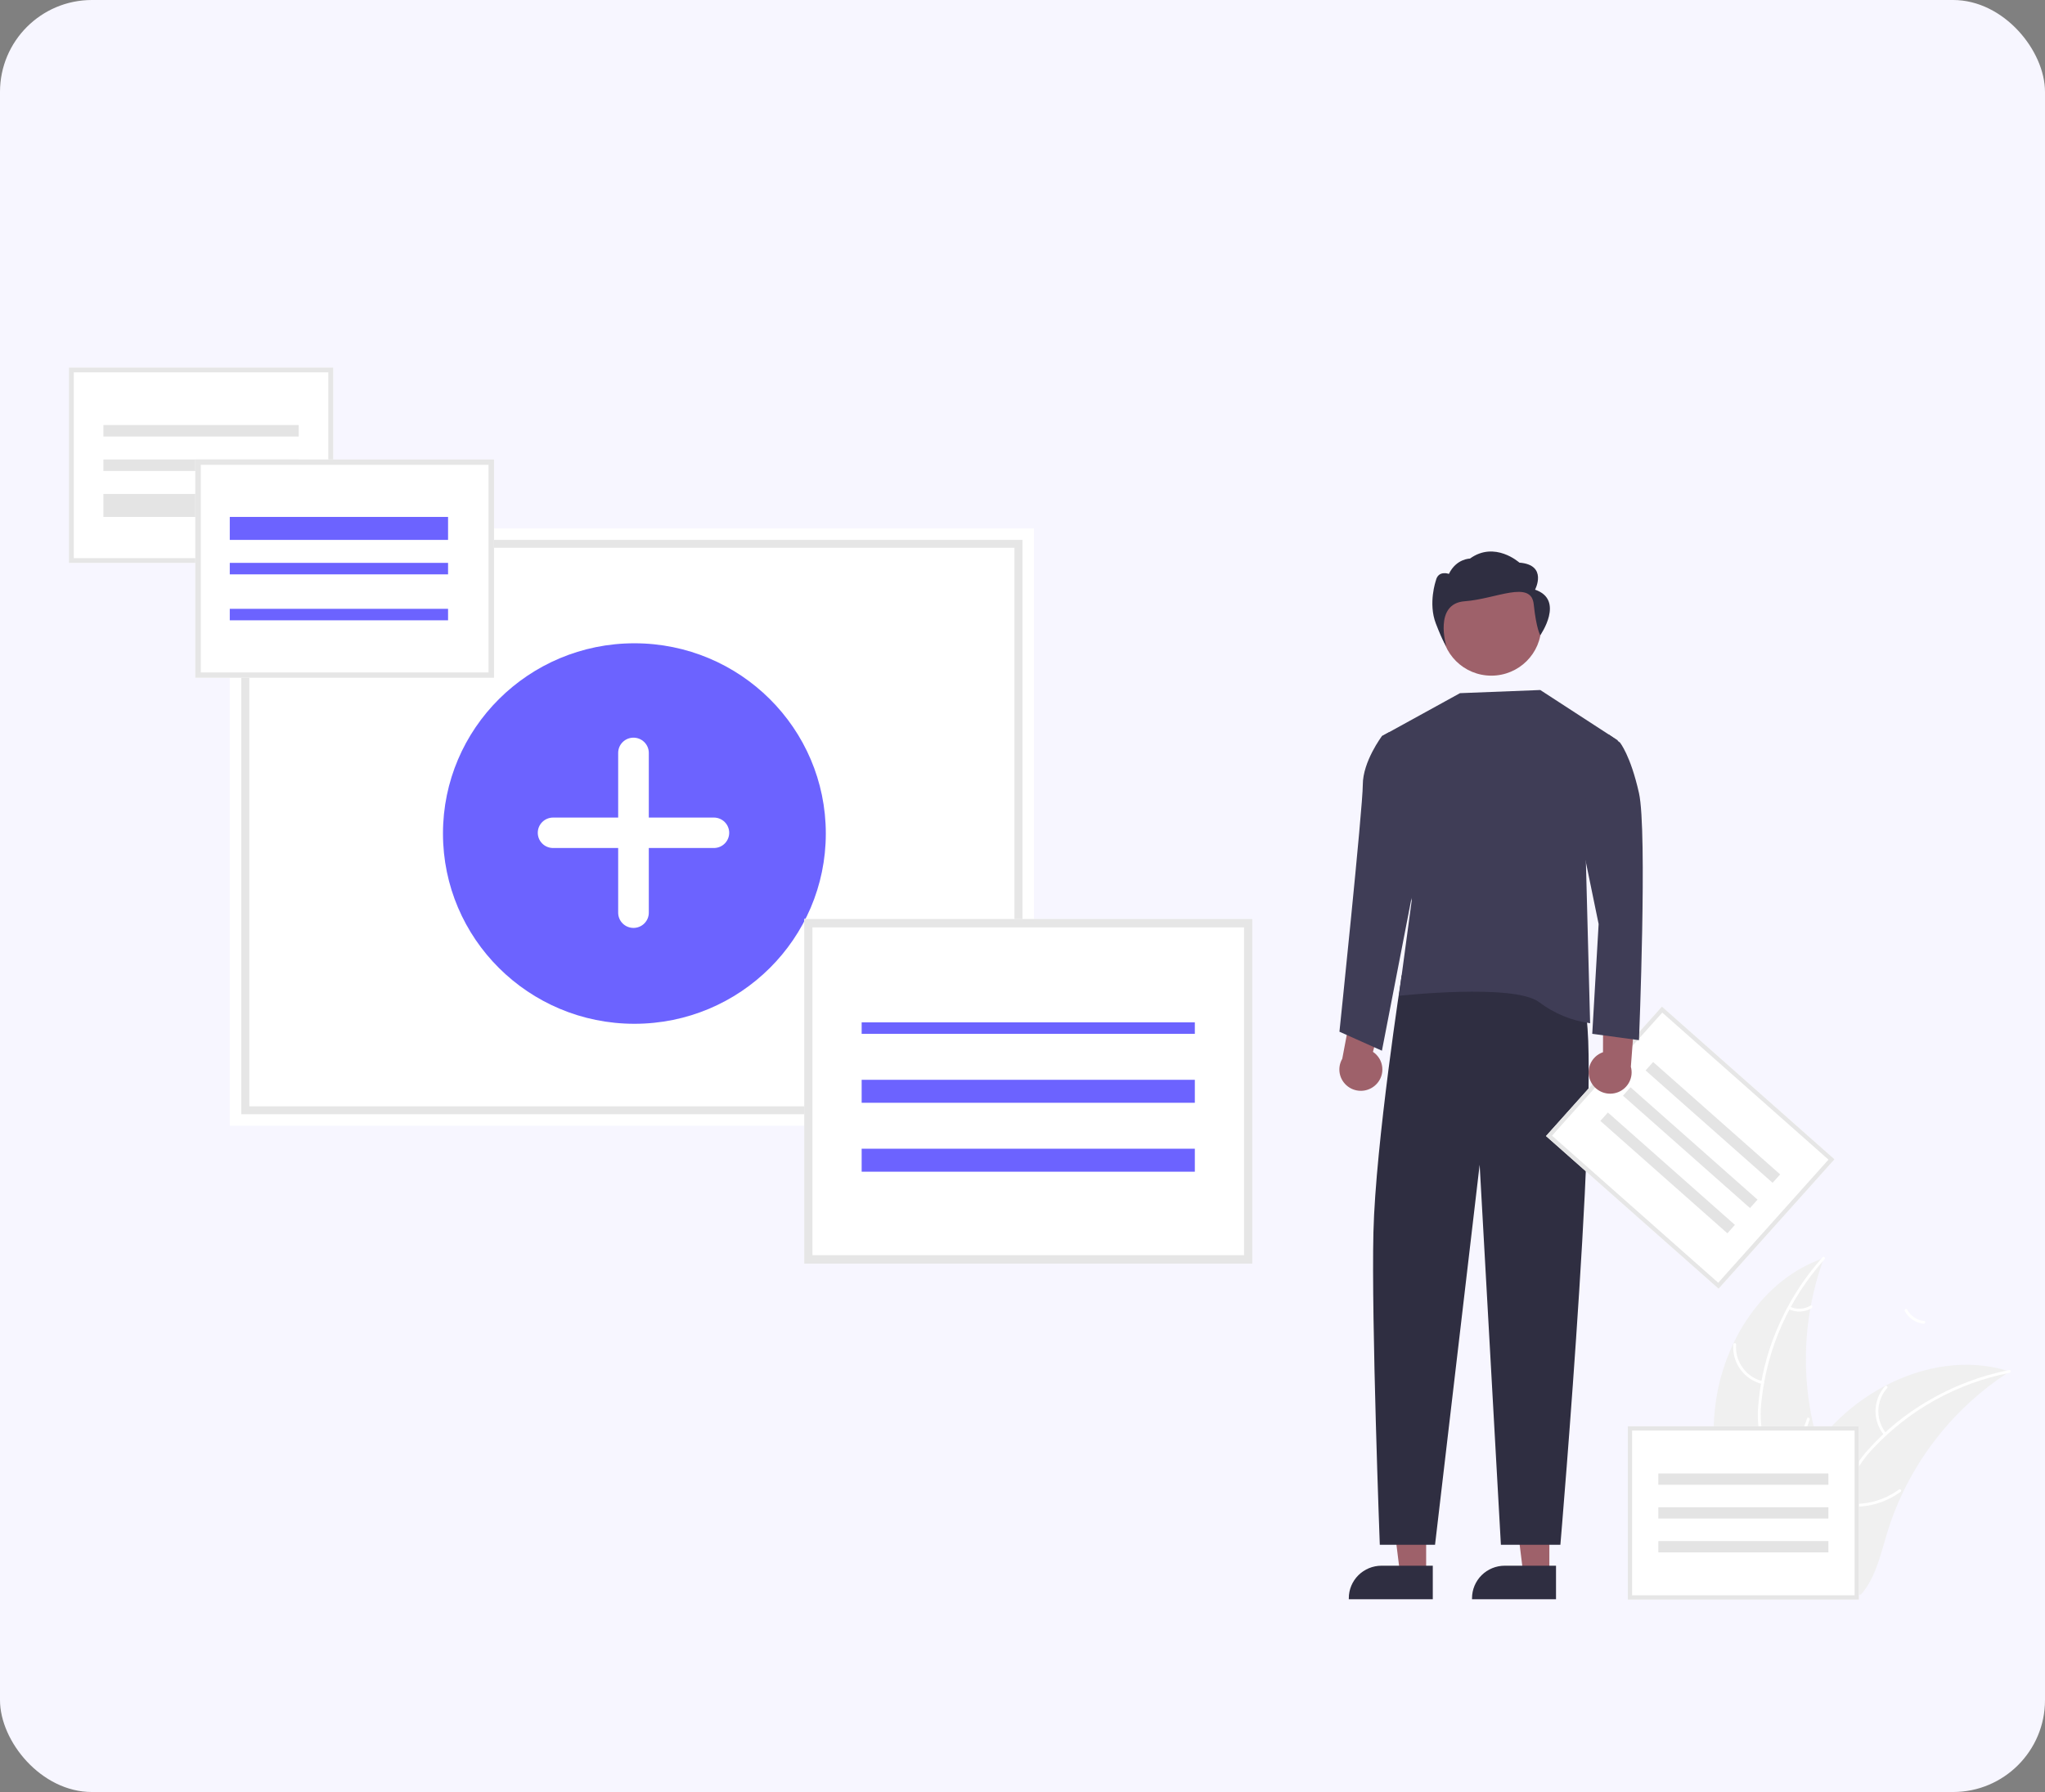 <svg width="178" height="156" viewBox="0 0 178 156" fill="none" xmlns="http://www.w3.org/2000/svg">
<rect x="0" y="0" width="178" height="156" fill="#808080" stroke="none"/>
<rect width="178" height="156" rx="8" fill="#F7F6FF"/>
<g clip-path="url(#clip0_1378_242)">
<path d="M149.313 122.295C150.005 116.766 153.452 111.319 158.756 109.52C156.664 115.21 156.665 121.453 158.757 127.143C159.572 129.334 160.708 131.687 159.942 133.896C159.465 135.27 158.298 136.321 156.993 136.979C155.689 137.636 154.241 137.95 152.812 138.257L152.53 138.488C150.261 133.394 148.622 127.823 149.313 122.295Z" fill="#F0F0F0"/>
<path d="M158.809 109.625C155.72 113.065 153.8 117.385 153.322 121.972C153.202 122.957 153.238 123.956 153.43 124.93C153.648 125.873 154.117 126.741 154.786 127.443C155.397 128.111 156.1 128.723 156.537 129.526C156.755 129.941 156.882 130.397 156.91 130.863C156.938 131.33 156.867 131.798 156.7 132.235C156.314 133.336 155.553 134.233 154.779 135.084C153.919 136.03 153.01 136.998 152.644 138.252C152.6 138.404 152.366 138.326 152.41 138.175C153.046 135.994 155.176 134.755 156.191 132.791C156.665 131.874 156.864 130.81 156.42 129.843C156.031 128.997 155.307 128.365 154.683 127.694C154.019 127.018 153.533 126.192 153.265 125.286C153.023 124.324 152.948 123.329 153.043 122.343C153.22 120.118 153.747 117.936 154.607 115.874C155.574 113.517 156.94 111.34 158.646 109.44C158.751 109.323 158.914 109.508 158.809 109.625Z" fill="white"/>
<path d="M153.389 120.486C152.626 120.301 151.954 119.853 151.492 119.222C151.03 118.59 150.809 117.816 150.869 117.038C150.881 116.88 151.128 116.892 151.116 117.05C151.059 117.775 151.265 118.496 151.696 119.083C152.127 119.67 152.755 120.085 153.467 120.252C153.622 120.289 153.543 120.522 153.389 120.486Z" fill="white"/>
<path d="M154.431 127.146C155.81 126.328 156.828 125.023 157.281 123.492C157.326 123.34 157.561 123.417 157.516 123.569C157.041 125.161 155.979 126.517 154.542 127.365C154.406 127.446 154.295 127.226 154.431 127.146Z" fill="white"/>
<path d="M155.804 113.749C156.084 113.881 156.393 113.943 156.703 113.927C157.013 113.911 157.315 113.819 157.58 113.659C157.716 113.577 157.826 113.797 157.691 113.879C157.397 114.054 157.064 114.155 156.722 114.173C156.379 114.191 156.037 114.126 155.726 113.982C155.696 113.971 155.671 113.949 155.656 113.92C155.642 113.891 155.639 113.858 155.648 113.827C155.658 113.796 155.68 113.771 155.71 113.756C155.739 113.741 155.773 113.739 155.804 113.749Z" fill="white"/>
<path d="M174.924 119.394C174.841 119.448 174.758 119.502 174.674 119.558C173.557 120.288 172.502 121.107 171.518 122.008C171.441 122.076 171.364 122.146 171.289 122.217C168.942 124.41 167.026 127.018 165.637 129.907C165.085 131.057 164.623 132.247 164.253 133.467C163.742 135.152 163.323 137.019 162.312 138.397C162.208 138.542 162.095 138.68 161.974 138.811H152.837C152.816 138.801 152.795 138.793 152.774 138.782L152.409 138.799C152.424 138.735 152.44 138.668 152.455 138.604C152.463 138.567 152.474 138.53 152.482 138.492C152.488 138.467 152.495 138.443 152.499 138.42C152.501 138.411 152.503 138.403 152.505 138.397C152.509 138.374 152.516 138.353 152.52 138.333C152.611 137.962 152.706 137.591 152.803 137.22C152.803 137.218 152.803 137.218 152.805 137.216C153.554 134.391 154.546 131.604 155.932 129.055C155.974 128.979 156.016 128.9 156.062 128.823C156.693 127.678 157.417 126.585 158.228 125.557C158.673 124.996 159.147 124.457 159.647 123.943C160.943 122.618 162.44 121.503 164.084 120.64C167.361 118.92 171.155 118.261 174.658 119.312C174.747 119.338 174.835 119.365 174.924 119.394Z" fill="#F0F0F0"/>
<path d="M174.903 119.51C170.353 120.408 166.204 122.709 163.044 126.085C162.351 126.799 161.775 127.618 161.338 128.511C160.941 129.395 160.789 130.368 160.899 131.329C160.982 132.228 161.173 133.137 161.035 134.041C160.958 134.502 160.783 134.942 160.523 135.331C160.263 135.721 159.922 136.051 159.525 136.301C158.55 136.949 157.399 137.209 156.265 137.426C155.005 137.666 153.693 137.895 152.642 138.677C152.515 138.772 152.374 138.57 152.501 138.476C154.33 137.115 156.781 137.401 158.782 136.44C159.715 135.992 160.519 135.261 160.75 134.223C160.952 133.315 160.757 132.377 160.664 131.468C160.544 130.531 160.656 129.58 160.991 128.696C161.38 127.784 161.923 126.945 162.596 126.213C164.084 124.543 165.828 123.116 167.762 121.985C169.963 120.681 172.372 119.761 174.884 119.265C175.04 119.234 175.058 119.479 174.903 119.51Z" fill="white"/>
<path d="M163.997 124.938C163.499 124.334 163.234 123.574 163.248 122.793C163.261 122.012 163.554 121.262 164.073 120.676C164.179 120.558 164.368 120.715 164.263 120.834C163.778 121.378 163.506 122.077 163.494 122.804C163.483 123.531 163.733 124.238 164.2 124.798C164.302 124.92 164.098 125.059 163.997 124.938Z" fill="white"/>
<path d="M160.796 130.879C162.392 131.051 163.995 130.618 165.285 129.668C165.413 129.573 165.553 129.775 165.425 129.869C164.082 130.856 162.413 131.303 160.752 131.121C160.594 131.103 160.639 130.862 160.796 130.879Z" fill="white"/>
<path d="M166.006 114.004C166.149 114.277 166.359 114.511 166.616 114.684C166.873 114.857 167.169 114.964 167.478 114.995C167.637 115.011 167.592 115.252 167.434 115.237C167.093 115.201 166.766 115.082 166.482 114.892C166.197 114.701 165.964 114.444 165.803 114.144C165.785 114.117 165.778 114.084 165.784 114.052C165.79 114.02 165.808 113.992 165.834 113.973C165.861 113.954 165.894 113.947 165.926 113.953C165.958 113.959 165.987 113.977 166.006 114.004Z" fill="white"/>
<path d="M119.801 94.384C119.99 94.19 120.134 93.957 120.223 93.702C120.312 93.446 120.343 93.175 120.314 92.906C120.286 92.637 120.199 92.378 120.059 92.146C119.919 91.915 119.729 91.717 119.504 91.566L121.193 85.216L117.938 86.304L116.833 92.167C116.603 92.561 116.526 93.024 116.617 93.47C116.708 93.916 116.961 94.313 117.326 94.586C117.692 94.86 118.146 94.99 118.602 94.953C119.059 94.916 119.485 94.713 119.801 94.384Z" fill="#9E616A"/>
<path d="M134.859 137.036L132.592 137.036L131.514 128.344L134.859 128.344L134.859 137.036Z" fill="#9E616A"/>
<path d="M135.438 139.22L128.128 139.22V139.128C128.128 138.378 128.428 137.659 128.961 137.128C129.495 136.598 130.219 136.3 130.973 136.3L135.438 136.3L135.438 139.22Z" fill="#2F2E41"/>
<path d="M124.134 137.036L121.867 137.036L120.789 128.344L124.135 128.344L124.134 137.036Z" fill="#9E616A"/>
<path d="M124.712 139.22L117.402 139.22V139.128C117.402 138.378 117.702 137.659 118.236 137.128C118.769 136.598 119.493 136.3 120.247 136.3L124.712 136.3L124.712 139.22Z" fill="#2F2E41"/>
<path d="M122.874 84.666L122.004 84.906C122.004 84.906 119.73 99.555 119.545 107.274C119.36 114.994 120.1 134.477 120.1 134.477H124.908L128.791 101.393L130.64 134.477H135.818C135.818 134.477 139.516 91.1 137.852 87.607C136.187 84.115 122.874 84.666 122.874 84.666Z" fill="#2F2E41"/>
<path d="M129.809 58.818C132.208 58.818 134.153 56.885 134.153 54.5C134.153 52.115 132.208 50.182 129.809 50.182C127.41 50.182 125.465 52.115 125.465 54.5C125.465 56.885 127.41 58.818 129.809 58.818Z" fill="#9E616A"/>
<path d="M140.81 64.448L134.068 60.068L127.081 60.342L120.285 64.081L122.874 78.418L121.764 86.689C121.764 86.689 131.75 85.586 133.969 87.24C135.264 88.222 136.793 88.855 138.406 89.078L138.037 74.925L140.81 64.448Z" fill="#3F3D56"/>
<path d="M121.58 63.897L120.881 63.752L120.285 64.08C120.285 64.08 118.621 66.286 118.621 68.308C118.621 70.33 116.587 89.813 116.587 89.813L120.285 91.467L123.244 76.211L121.58 63.897Z" fill="#3F3D56"/>
<path d="M133.614 51.334C133.614 51.334 134.75 49.175 132.25 48.979C132.25 48.979 130.119 47.057 127.947 48.627C127.947 48.627 126.762 48.627 126.114 49.96C126.114 49.96 125.183 49.609 124.978 50.549C124.978 50.549 124.296 52.512 124.978 54.278C125.66 56.045 125.886 56.241 125.886 56.241C125.886 56.241 124.766 52.537 127.493 52.341C130.22 52.145 133.272 50.451 133.499 52.61C133.726 54.769 134.068 55.301 134.068 55.301C134.068 55.301 136.227 52.217 133.614 51.334Z" fill="#2F2E41"/>
<path d="M90 98H20V46H90V98Z" fill="white"/>
<path d="M89 97H21V47H89V97ZM21.701 47.688V96.312H88.299V47.688H21.701Z" fill="#E6E6E6"/>
<path d="M55.219 89.124C64.421 89.124 71.88 81.709 71.88 72.562C71.88 63.415 64.421 56 55.219 56C46.016 56 38.557 63.415 38.557 72.562C38.557 81.709 46.016 89.124 55.219 89.124Z" fill="#6C63FF"/>
<path d="M62.138 71.172H56.473V65.541C56.473 65.189 56.332 64.852 56.082 64.604C55.832 64.355 55.493 64.216 55.14 64.216C54.786 64.216 54.447 64.355 54.197 64.604C53.947 64.852 53.807 65.189 53.807 65.541V71.172H48.142C47.788 71.172 47.449 71.312 47.199 71.56C46.949 71.809 46.809 72.146 46.809 72.497C46.809 72.848 46.949 73.186 47.199 73.434C47.449 73.683 47.788 73.822 48.142 73.822H53.807V79.453C53.807 79.805 53.947 80.142 54.197 80.39C54.447 80.639 54.786 80.778 55.14 80.778C55.493 80.778 55.832 80.639 56.082 80.39C56.332 80.142 56.473 79.805 56.473 79.453V73.822H62.138C62.491 73.822 62.83 73.683 63.08 73.434C63.33 73.186 63.471 72.848 63.471 72.497C63.471 72.146 63.33 71.809 63.08 71.56C62.83 71.312 62.491 71.172 62.138 71.172Z" fill="white"/>
<path d="M29 49H6V32H29V49Z" fill="white"/>
<path d="M29 49H6V32H29V49ZM6.423 48.586H28.577V32.414H6.423V48.586Z" fill="#E6E6E6"/>
<path d="M26 37H9V38H26V37Z" fill="#E4E4E4"/>
<path d="M26 40H9V41H26V40Z" fill="#E4E4E4"/>
<path d="M26 43H9V45H26V43Z" fill="#E4E4E4"/>
<path d="M161.799 139.246H141.691V124.164H161.799V139.246Z" fill="white"/>
<path d="M161.799 139.246H141.691V124.164H161.799V139.246ZM142.061 138.878H161.429V124.532H142.061V138.878Z" fill="#E6E6E6"/>
<path d="M159.147 128.272H144.344V129.253H159.147V128.272Z" fill="#E4E4E4"/>
<path d="M159.147 131.214H144.344V132.195H159.147V131.214Z" fill="#E4E4E4"/>
<path d="M159.147 134.158H144.344V135.139H159.147V134.158Z" fill="#E4E4E4"/>
<path d="M149.587 112.185L134.568 98.896L144.657 87.63L159.675 100.919L149.587 112.185Z" fill="white"/>
<path d="M149.587 112.185L134.568 98.896L144.657 87.63L159.675 100.919L149.587 112.185ZM135.09 98.865L149.557 111.666L159.153 100.95L144.687 88.149L135.09 98.865Z" fill="#E6E6E6"/>
<path d="M143.891 92.451L143.234 93.184L154.291 102.967L154.947 102.235L143.891 92.451Z" fill="#E4E4E4"/>
<path d="M141.922 94.649L141.266 95.382L152.322 105.165L152.979 104.433L141.922 94.649Z" fill="#E4E4E4"/>
<path d="M139.953 96.847L139.297 97.58L150.354 107.363L151.01 106.63L139.953 96.847Z" fill="#E4E4E4"/>
<path d="M43 59H17V40H43V59Z" fill="white"/>
<path d="M43 59H17V40H43V59ZM17.478 58.537H42.522V40.463H17.478V58.537Z" fill="#E6E6E6"/>
<path d="M39 45H20V47H39V45Z" fill="#6C63FF"/>
<path d="M39 49H20V50H39V49Z" fill="#6C63FF"/>
<path d="M39 53H20V54H39V53Z" fill="#6C63FF"/>
<path d="M109 110H70V80H109V110Z" fill="white"/>
<path d="M109 110H70V80H109V110ZM70.717 109.269H108.283V80.731H70.717V109.269Z" fill="#E6E6E6"/>
<path d="M104 89H75V90H104V89Z" fill="#6C63FF"/>
<path d="M104 94H75V96H104V94Z" fill="#6C63FF"/>
<path d="M104 100H75V102H104V100Z" fill="#6C63FF"/>
<path d="M138.511 94.246C138.379 94.01 138.3 93.748 138.28 93.478C138.261 93.209 138.301 92.938 138.398 92.686C138.495 92.433 138.646 92.205 138.842 92.017C139.037 91.829 139.271 91.686 139.528 91.598L139.539 85.03L142.403 86.914L141.953 92.862C142.074 93.301 142.028 93.769 141.824 94.176C141.621 94.584 141.275 94.903 140.85 95.074C140.426 95.244 139.953 95.254 139.522 95.101C139.091 94.949 138.731 94.644 138.511 94.246Z" fill="#9E616A"/>
<path d="M138.777 65.184L140.056 63.958L140.996 64.632C140.996 64.632 141.92 65.735 142.66 69.043C143.4 72.352 142.66 90.549 142.66 90.549L138.592 89.997L139.147 80.439L137.482 72.352L138.777 65.184Z" fill="#3F3D56"/>
</g>
<defs>
<clipPath id="clip0_1378_242">
<rect width="171" height="118" fill="white" transform="translate(4 23)"/>
</clipPath>
</defs>
</svg>
